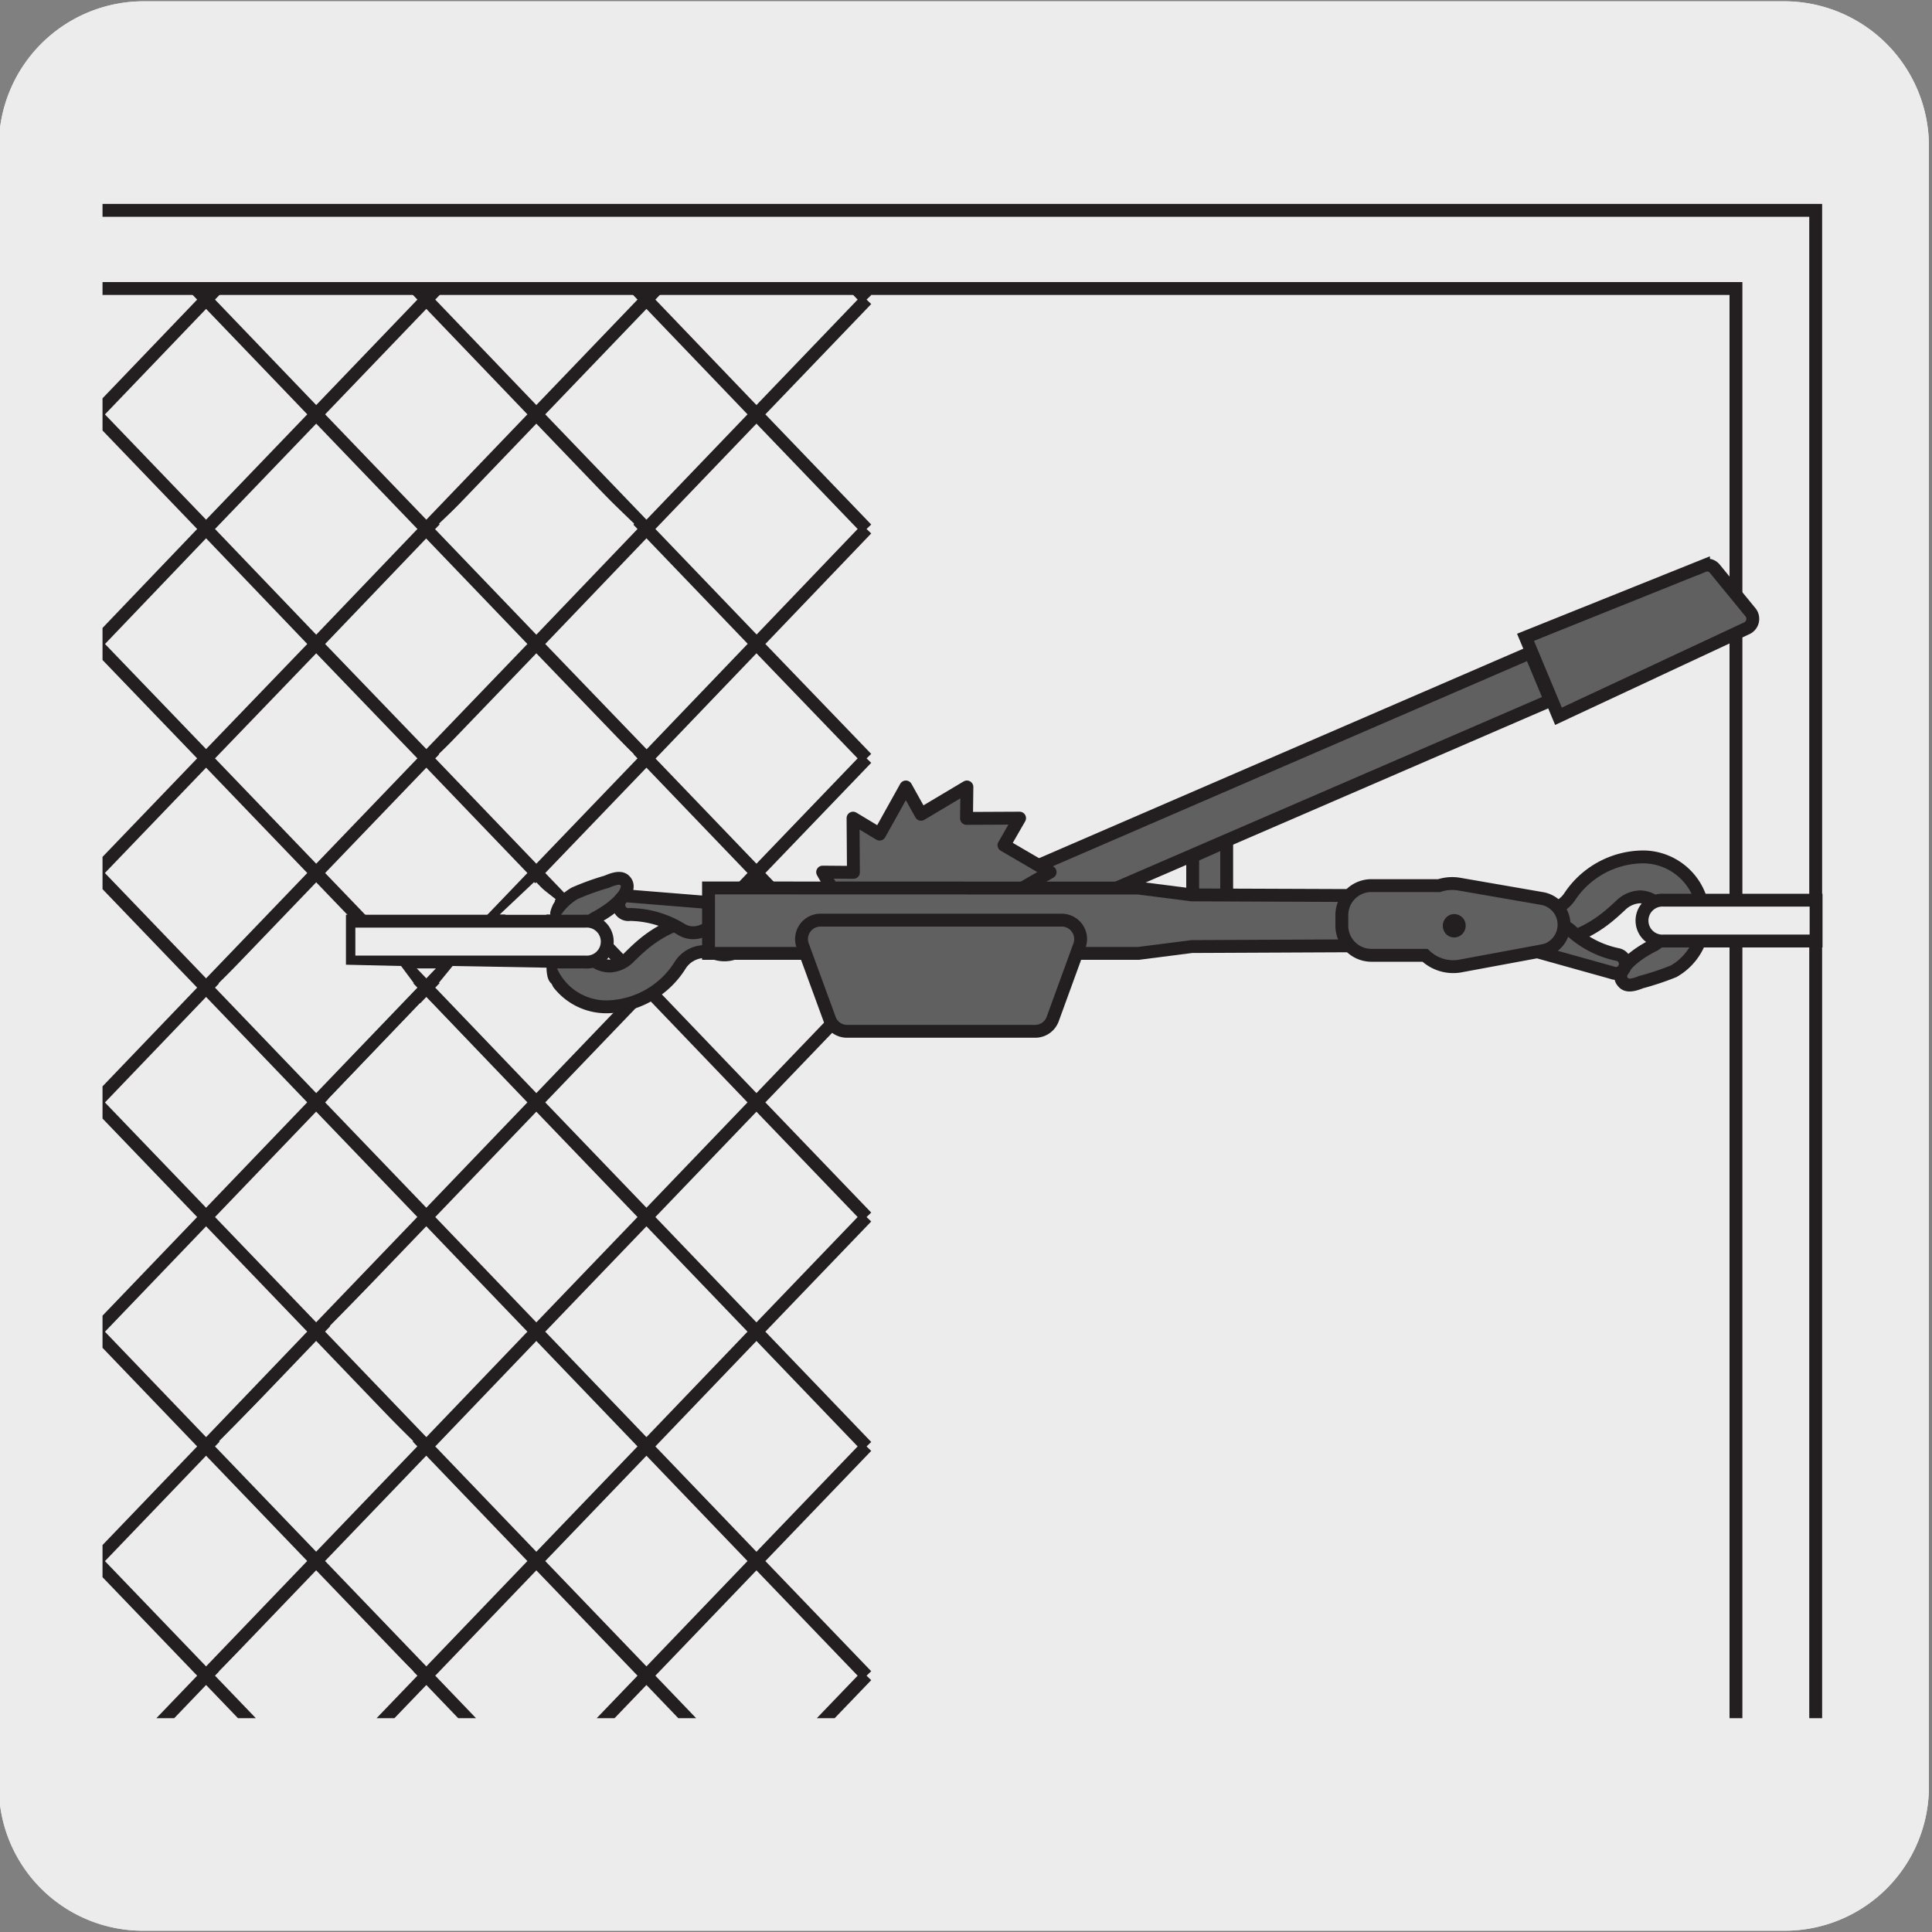 <svg xmlns="http://www.w3.org/2000/svg" xmlns:xlink="http://www.w3.org/1999/xlink" viewBox="0 0 150 150"><rect x="0" y="0" width="150" height="150" fill="#808080" stroke="none"/><defs><style>.cls-1,.cls-4,.cls-5{fill:none;}.cls-2{fill:#edecec;}.cls-3{clip-path:url(#clip-path);}.cls-10,.cls-4,.cls-5{stroke:#231f20;}.cls-10,.cls-4{stroke-miterlimit:10;}.cls-5{stroke-linecap:round;stroke-linejoin:round;}.cls-6{clip-path:url(#clip-path-2);}.cls-7{clip-path:url(#clip-path-3);}.cls-10,.cls-8{fill:#606060;}.cls-9{fill:#dcddde;}.cls-11{fill:#231f20;}.cls-12{clip-path:url(#clip-path-4);}</style><clipPath id="clip-path"><rect class="cls-1" x="-163.16" y="47.65" width="136.09" height="64.59"/></clipPath><clipPath id="clip-path-2"><rect class="cls-1" x="7.96" y="13.03" width="135.4" height="123.93"/></clipPath><clipPath id="clip-path-3"><rect class="cls-1" x="-9.63" y="22.35" width="143.93" height="111.05"/></clipPath><clipPath id="clip-path-4"><rect class="cls-1" x="176.44" y="16.61" width="136.76" height="119.35"/></clipPath></defs><title>14725-02 </title><g id="Capa_2" data-name="Capa 2"><path class="cls-2" d="M11.16.1H138.47a11.25,11.25,0,0,1,11.29,11.21v127.4a11.19,11.19,0,0,1-11.19,11.19H11.1A11.19,11.19,0,0,1-.09,138.71h0V11.34A11.25,11.25,0,0,1,11.16.1Z"/><path class="cls-2" d="M11.16.1H138.47a11.25,11.25,0,0,1,11.29,11.21v127.4a11.19,11.19,0,0,1-11.19,11.19H11.1A11.19,11.19,0,0,1-.09,138.71h0V11.34A11.25,11.25,0,0,1,11.16.1Z"/></g><g id="Capa_3" data-name="Capa 3"><g class="cls-3"><path class="cls-2" d="M-57.59,93.09a9.14,9.14,0,0,1,9.12-9.26,9.27,9.27,0,0,1,9.26,9.26,9.14,9.14,0,0,1-.58,3.11H12a9.14,9.14,0,0,1-.58-3.11,9.27,9.27,0,1,1,18,3.12h2l7.23-1.36a13.81,13.81,0,0,0,0-2c1.91-1.36,1.16-6.81-.61-7.55-1.7-5.11-7-6-26.68-9.26,0,0-10.67-5.42-14.5-7.35-7.14-3.61-12.38-4.25-21.17-4-26.07.68-30.35,1.84-30.35,1.84l.81,1.22s-6.53,7.15-8.1,8.85-1,5.25-1.09,7c-2.45,2.11-2.43,4.34-2.2,9.16h3.35c0,.51,0,1.17,0,1.67h3.43c.5,0,.91-.16.91-1.23"/><path class="cls-4" d="M-57.59,93.09a9.14,9.14,0,0,1,9.12-9.26,9.27,9.27,0,0,1,9.26,9.26,9.14,9.14,0,0,1-.58,3.11H12a9.14,9.14,0,0,1-.58-3.11,9.27,9.27,0,1,1,18,3.12h2l7.23-1.36a13.81,13.81,0,0,0,0-2c1.91-1.36,1.16-6.81-.61-7.55-1.7-5.11-7-6-26.68-9.26,0,0-10.67-5.42-14.5-7.35-7.14-3.61-12.38-4.25-21.17-4-26.07.68-30.35,1.84-30.35,1.84l.81,1.22s-6.53,7.15-8.1,8.85-1,5.25-1.09,7c-2.45,2.11-2.43,4.34-2.2,9.16h3.35c0,.51,0,1.17,0,1.67h3.43C-58,94.32-57.59,94.16-57.59,93.09Z"/><path class="cls-5" d="M4.51,78-50.95,75a.74.74,0,0,1-.62-1.09l2.7-5a2.29,2.29,0,0,1,1.93-1.21c4.32-.15,18-.64,21-.7C-19.59,66.8-13.87,67.48,4.51,78Z"/></g><g class="cls-6"><g class="cls-7"><path class="cls-4" d="M67.28,23.26l-8.55-8.9m-8.54,8.9-8.55-8.9M58.73,32.17l-8.54-8.91M67.28,41.07l-8.55-8.9m0,17.8-8.54-8.9M67.28,58.88,58.73,50M41.64,32.17,33.1,23.26M50.19,41.07l-8.55-8.9M33.1,23.26l-8.55-8.9M33.1,41.07l-8.55-8.9m0,0L16,23.26m0,0-8.55-8.9M67.28,76.68l-8.55-8.9m-8.54-8.9L41.64,50M58.73,67.78l-8.54-8.9M41.64,50l-8.54-8.9M7.46,32.17l-8.55-8.91M16,41.07l-8.55-8.9M67.28,94.49l-8.55-8.9M33.1,58.88,24.55,50M58.73,85.59l-8.54-8.91m0,0-8.55-8.9M-1.09,23.26l-8.54-8.9M24.55,50,16,41.07M41.64,67.78l-8.54-8.9M-1.09,41.07l-8.54-8.9m68.36,71.22-8.54-8.9M7.46,50l-8.55-8.9M41.64,85.59,33.1,76.68M50.19,94.49l-8.55-8.9M33.1,76.68l-8.55-8.9M16,58.88,7.46,50M24.55,67.78,16,58.88M67.28,112.3l-8.55-8.91M16,130.1l-8.55-8.9M33.1,147.91,24.55,139M-1.09,112.3l-8.54-8.91M24.55,139,16,130.1m-8.55-8.9-8.55-8.9m0,17.8-8.54-8.9M7.46,139l-8.55-8.9M16,147.91,7.46,139m-8.55,8.91L-9.63,139m68.36-17.8-8.54-8.9m0,0-8.55-8.91M67.28,130.1l-8.55-8.9M41.64,103.39l-8.54-8.9m-8.55-8.9L16,76.68M33.1,94.49l-8.55-8.9M-1.09,58.88-9.63,50M7.46,67.78l-8.55-8.9M16,76.68l-8.55-8.9M50.19,130.1l-8.55-8.9m25.64,26.71L58.73,139M24.55,103.39,16,94.49M-1.09,76.68l-8.54-8.9M58.73,139l-8.54-8.9M7.46,85.59l-8.55-8.91M16,94.49l-8.55-8.9M41.64,121.2l-8.54-8.9m0,0-8.55-8.91M33.1,130.1l-8.55-8.9m25.64,26.71L41.64,139M7.46,103.39l-8.55-8.9M41.64,139l-8.54-8.9M-1.09,94.49l-8.54-8.9M16,112.3l-8.55-8.91M24.55,121.2,16,112.3m34.18,35.61L58.73,139m0,0,8.55-8.9M41.64,139l8.55-8.9m0,0,8.54-8.9m0,0,8.55-8.9M33.1,147.91,41.64,139m17.09-35.61,8.55-8.9M33.1,130.1l8.54-8.9m8.55-8.9,8.54-8.91M24.55,139l8.55-8.9M16,147.91,24.55,139m17.09-17.8,8.55-8.9M67.28,76.68l-8.55,8.91m-8.54,8.9,8.54-8.9m-17.09,17.8,8.55-8.9M-1.09,147.91,7.46,139M33.1,112.3l8.54-8.91M16,130.1l8.54-8.9M7.46,139,16,130.1m8.54-8.9,8.55-8.9M58.73,67.78l-8.54,8.9M33.1,94.49l8.54-8.9M-1.09,130.1l8.55-8.9M50.19,76.68l-8.55,8.91M-9.63,139l8.54-8.9m8.55-8.9L16,112.3m8.54-8.91,8.55-8.9M16,112.3l8.54-8.91M67.28,58.88l-8.55,8.9m-8.54-8.9-8.55,8.9M58.73,50l-8.54,8.91M-9.63,121.2l8.54-8.9M16,94.49l8.54-8.9M7.46,103.39,16,94.49M-1.09,112.3l8.55-8.91M67.28,41.07,58.73,50M41.64,67.78l-8.54,8.9m0,0-8.55,8.91M16,76.68,7.46,85.59M50.19,41.07,41.64,50M-9.63,103.39l8.54-8.9M67.28,23.26l-8.55,8.91M24.55,67.78,16,76.68M-1.09,94.49l8.55-8.9M41.64,50,33.1,58.88m0,0-8.55,8.9M58.73,32.17l-8.54,8.9M24.55,50,16,58.88M33.1,41.07,24.55,50M7.46,67.78l-8.55,8.9M41.64,32.17l-8.54,8.9M16,58.88l-8.55,8.9m-8.55,8.9-8.54,8.91M50.19,23.26l-8.55,8.91M58.73,14.36l-8.54,8.9M24.55,32.17,16,41.07m0,0L7.46,50m0,0-8.55,8.91m0,0-8.54,8.9M41.64,14.36l-8.54,8.9m0,0-8.55,8.91m-17.09,0-8.55,8.9m0,0L-9.63,50M24.55,14.36,16,23.26m0,0L7.46,32.17m-8.55-8.91-8.54,8.91M7.46,14.36l-8.55,8.9"/></g><rect class="cls-1" x="7.96" y="22.35" width="126.88" height="110.72"/><polyline class="cls-4" points="140.97 133.4 140.97 16.33 7.96 16.33"/><polyline class="cls-4" points="7.96 22.4 134.78 22.4 134.78 133.4"/><path class="cls-8" d="M92.6,66.48V70.8a3.68,3.68,0,0,0,1.32.25,3.6,3.6,0,0,0,1.32-.25V65.31Z"/><path class="cls-4" d="M92.6,66.48V70.8a3.68,3.68,0,0,0,1.32.25,3.6,3.6,0,0,0,1.32-.25V65.31Z"/><polygon class="cls-8" points="120.37 54.38 76.81 73.22 75.27 69.51 118.82 50.67 120.37 54.38"/><polygon class="cls-4" points="120.37 54.38 76.81 73.22 75.27 69.51 118.82 50.67 120.37 54.38"/><path class="cls-9" d="M135.66,48.76,121,55.61l-2.56-6.13,13.82-5.55a.75.75,0,0,1,.88.23l2.76,3.37a.81.81,0,0,1-.28,1.23"/><path class="cls-10" d="M135.66,48.76,121,55.61l-2.56-6.13,13.82-5.55a.75.75,0,0,1,.88.23l2.76,3.37A.81.81,0,0,1,135.66,48.76Z"/><polygon class="cls-8" points="71.51 63.22 75.07 61.1 75.04 63.54 79.16 63.52 77.95 65.62 81.53 67.71 79.45 68.91 81.53 72.55 79.14 72.53 79.16 76.74 77.11 75.5 75.07 79.16 73.89 77.03 70.33 79.16 70.36 76.72 66.23 76.74 67.45 74.64 63.87 72.55 65.95 71.34 63.87 67.71 66.26 67.73 66.23 63.52 68.29 64.76 70.33 61.1 71.51 63.22"/><polygon class="cls-5" points="71.51 63.22 75.07 61.1 75.04 63.54 79.16 63.52 77.95 65.62 81.53 67.71 79.45 68.91 81.53 72.55 79.14 72.53 79.16 76.74 77.11 75.5 75.07 79.16 73.89 77.03 70.33 79.16 70.36 76.72 66.23 76.74 67.45 74.64 63.87 72.55 65.95 71.34 63.87 67.71 66.26 67.73 66.23 63.52 68.29 64.76 70.33 61.1 71.51 63.22"/><path class="cls-8" d="M58.33,70.9A2.29,2.29,0,0,1,55.47,74a2.29,2.29,0,0,0-.79-.12,2.27,2.27,0,0,0-1.88,1.07,6.87,6.87,0,0,1-5.64,3.22,4.7,4.7,0,0,1-4.78-4.64,4.57,4.57,0,0,1,2.23-4.17,20,20,0,0,1,2.49-.9c.56-.24,1.11-.41,1.41-.09.68.69-.59,2-2.33,2.92A1.78,1.78,0,0,0,45.3,73a2.05,2.05,0,0,0,2.09,2,2.28,2.28,0,0,0,1.5-.72c1.23-1.17,3.48-3.54,9.44-3.36"/><path class="cls-4" d="M58.33,70.9A2.29,2.29,0,0,1,55.47,74a2.29,2.29,0,0,0-.79-.12,2.27,2.27,0,0,0-1.88,1.07,6.87,6.87,0,0,1-5.64,3.22,4.7,4.7,0,0,1-4.78-4.64,4.57,4.57,0,0,1,2.23-4.17,20,20,0,0,1,2.49-.9c.56-.24,1.11-.41,1.41-.09.68.69-.59,2-2.33,2.92A1.78,1.78,0,0,0,45.3,73a2.05,2.05,0,0,0,2.09,2,2.28,2.28,0,0,0,1.5-.72C50.12,73.09,52.37,70.72,58.33,70.9Z"/><path class="cls-9" d="M56,70.15l-6.92-.56A.74.74,0,1,0,48.9,71a7.83,7.83,0,0,1,4,1.16c1.35.78,3.15-.55,3.11-2"/><path class="cls-10" d="M56,70.15l-6.92-.56A.74.74,0,1,0,48.9,71a7.83,7.83,0,0,1,4,1.16C54.27,73,56.07,71.65,56,70.15Z"/><polygon class="cls-8" points="105.5 69.53 92.53 69.48 88.39 68.95 55.01 68.94 55.01 74.02 88.39 74.02 92.53 73.49 105.5 73.43 105.5 69.53"/><polygon class="cls-4" points="105.5 69.53 92.53 69.48 88.39 68.95 55.01 68.94 55.01 74.02 88.39 74.02 92.53 73.49 105.5 73.43 105.5 69.53"/><path class="cls-8" d="M65.76,80.07H80.38a1.44,1.44,0,0,0,1.35-.95l2.07-5.68a1.47,1.47,0,0,0-1.35-2H63.69a1.47,1.47,0,0,0-1.36,2l2.08,5.68a1.43,1.43,0,0,0,1.35.95"/><path class="cls-4" d="M65.76,80.07H80.38a1.44,1.44,0,0,0,1.35-.95l2.07-5.68a1.47,1.47,0,0,0-1.35-2H63.69a1.47,1.47,0,0,0-1.36,2l2.08,5.68A1.43,1.43,0,0,0,65.76,80.07Z"/><path class="cls-2" d="M27.09,74.69H45.43a1.59,1.59,0,1,0,0-3.17H27.09Z"/><path class="cls-4" d="M27.09,74.69H45.43a1.59,1.59,0,1,0,0-3.17H27.09Z"/><path class="cls-8" d="M116.26,73.48a2.29,2.29,0,0,1,2.13-3.13,2.15,2.15,0,0,1,.8.15,2.27,2.27,0,0,0,2.68-.88,6.9,6.9,0,0,1,5.72-3.09,4.71,4.71,0,0,1,4.67,4.76,4.59,4.59,0,0,1-2.32,4.12,21.86,21.86,0,0,1-2.52.84c-.56.22-1.11.38-1.41,0-.66-.71.64-2,2.4-2.87a1.77,1.77,0,0,0,.92-1.67,2.06,2.06,0,0,0-2-2.08,2.28,2.28,0,0,0-1.52.68c-1.25,1.13-3.56,3.45-9.51,3.12"/><path class="cls-4" d="M116.26,73.48a2.29,2.29,0,0,1,2.13-3.13,2.15,2.15,0,0,1,.8.15,2.27,2.27,0,0,0,2.68-.88,6.9,6.9,0,0,1,5.72-3.09,4.71,4.71,0,0,1,4.67,4.76,4.59,4.59,0,0,1-2.32,4.12,21.86,21.86,0,0,1-2.52.84c-.56.22-1.11.38-1.41,0-.66-.71.64-2,2.4-2.87a1.77,1.77,0,0,0,.92-1.67,2.06,2.06,0,0,0-2-2.08,2.28,2.28,0,0,0-1.52.68C124.52,71.49,122.21,73.81,116.26,73.48Z"/><path class="cls-8" d="M118.48,73.65l6.69,1.87a.74.74,0,1,0,.47-1.4,7.67,7.67,0,0,1-3.72-1.91c-1.18-1-3.2,0-3.44,1.44"/><path class="cls-4" d="M118.48,73.65l6.69,1.87a.74.74,0,1,0,.47-1.4,7.67,7.67,0,0,1-3.72-1.91C120.74,71.19,118.72,72.16,118.48,73.65Z"/><path class="cls-2" d="M141,69.89H129.2a1.59,1.59,0,1,0,0,3.17H141Z"/><path class="cls-4" d="M141,69.89H129.2a1.59,1.59,0,1,0,0,3.17H141Z"/><path class="cls-8" d="M121.33,71.15a2.06,2.06,0,0,0-1.6-1.39l-6.46-1.12a3.25,3.25,0,0,0-1.54.12l0,0h-5.28a2.29,2.29,0,0,0-2.27,2.3v.8a2.3,2.3,0,0,0,2.27,2.31h4.19a3.16,3.16,0,0,0,2.69.84l6.47-1.2.28-.07a2.08,2.08,0,0,0,1.29-2.61"/><path class="cls-4" d="M121.33,71.15a2.06,2.06,0,0,0-1.6-1.39l-6.46-1.12a3.25,3.25,0,0,0-1.54.12l0,0h-5.28a2.29,2.29,0,0,0-2.27,2.3v.8a2.3,2.3,0,0,0,2.27,2.31h4.19a3.16,3.16,0,0,0,2.69.84l6.47-1.2.28-.07A2.08,2.08,0,0,0,121.33,71.15Z"/><path class="cls-11" d="M112.09,72.23a.87.87,0,0,0,1.16.48.92.92,0,0,0,.48-1.18.89.89,0,0,0-1.17-.49.92.92,0,0,0-.47,1.19"/><polygon class="cls-2" points="25.63 102.92 32.96 95.51 40.59 103.08 32.12 104.56 25.63 103.16 25.63 102.92"/><polygon class="cls-2" points="40.46 85.15 33.55 77.9 32.59 77.9 25.47 85.34 39.37 85.84 40.46 85.15"/><rect class="cls-1" x="7.96" y="14.88" width="135.4" height="120.8"/></g><polygon class="cls-2" points="17.01 111.89 24.46 104.36 32.09 111.89 29.07 114.02 17.72 112.77 17.01 111.89"/><polygon class="cls-2" points="17.01 129.76 24.46 122.24 32.09 129.76 29.07 131.9 17.72 130.65 17.01 129.76"/><polygon class="cls-2" points="17.01 94.22 24.46 86.69 32.09 94.22 29.07 96.35 17.72 95.1 17.01 94.22"/><polygon class="cls-2" points="16.98 76.33 24.56 68.88 26.86 70.96 26.86 74.53 26.86 74.7 26.86 74.9 31.14 75 32.13 76.33 27.51 78.58 17.14 76.88 16.98 76.33"/><path class="cls-2" d="M34.09,40.65,41.7,33.4l7.53,7.25L49,41.1s-6.9,1.54-7,1.5-7.51-1.26-7.51-1.26Z"/><path class="cls-2" d="M34.07,58.54l7.61-7.24,7.52,7.24L49,59s-6.91,1.55-7,1.5-7.51-1.26-7.51-1.26Z"/><path class="cls-2" d="M34.07,76.31,35.14,75l7.29.13s0,.92.32,1.18.19,1,.19,1l-1.67.25Z"/><path class="cls-2" d="M38.8,71l2.66-2.51,1.68,1.32s-.54,1-.4,1.19"/><g class="cls-12"><path class="cls-2" d="M173.54,121.12a9.25,9.25,0,1,1,18-3.12,9.42,9.42,0,0,1-.17,1.7c2.2,0,6.46-.5,7.62-4.57,1-3.57.34-4.63-2.11-6.74-.07-1.7.48-5.24-1.09-7s-8.15-8.76-8.15-8.76l-1.35-1.43s-2.07-1-28.15-1.72c-8.79-.23-14,.4-21.18,4l-14.51,7.36c-19.67,3.26-25,4.15-26.69,9.26-1.77.75-2.52,6.2-.61,7.56a13.81,13.81,0,0,0,0,2l7.24,1.35h2a9.15,9.15,0,0,1-.58-3.12,9.27,9.27,0,1,1,18,3.12Z"/><path class="cls-4" d="M173.54,121.12a9.25,9.25,0,1,1,18-3.12,9.42,9.42,0,0,1-.17,1.7c2.2,0,6.46-.5,7.62-4.57,1-3.57.34-4.63-2.11-6.74-.07-1.7.48-5.24-1.09-7s-8.15-8.76-8.15-8.76l-1.35-1.43s-2.07-1-28.15-1.72c-8.79-.23-14,.4-21.18,4l-14.51,7.36c-19.67,3.26-25,4.15-26.69,9.26-1.77.75-2.52,6.2-.61,7.56a13.81,13.81,0,0,0,0,2l7.24,1.35h2a9.15,9.15,0,0,1-.58-3.12,9.27,9.27,0,1,1,18,3.12Z"/><path class="cls-5" d="M123.84,102.94l55.49-3.07a.74.74,0,0,0,.61-1.1l-2.7-5a2.28,2.28,0,0,0-1.93-1.21c-4.32-.15-18-.63-21-.7C148,91.7,142.23,92.38,123.84,102.94Z"/></g></g></svg>